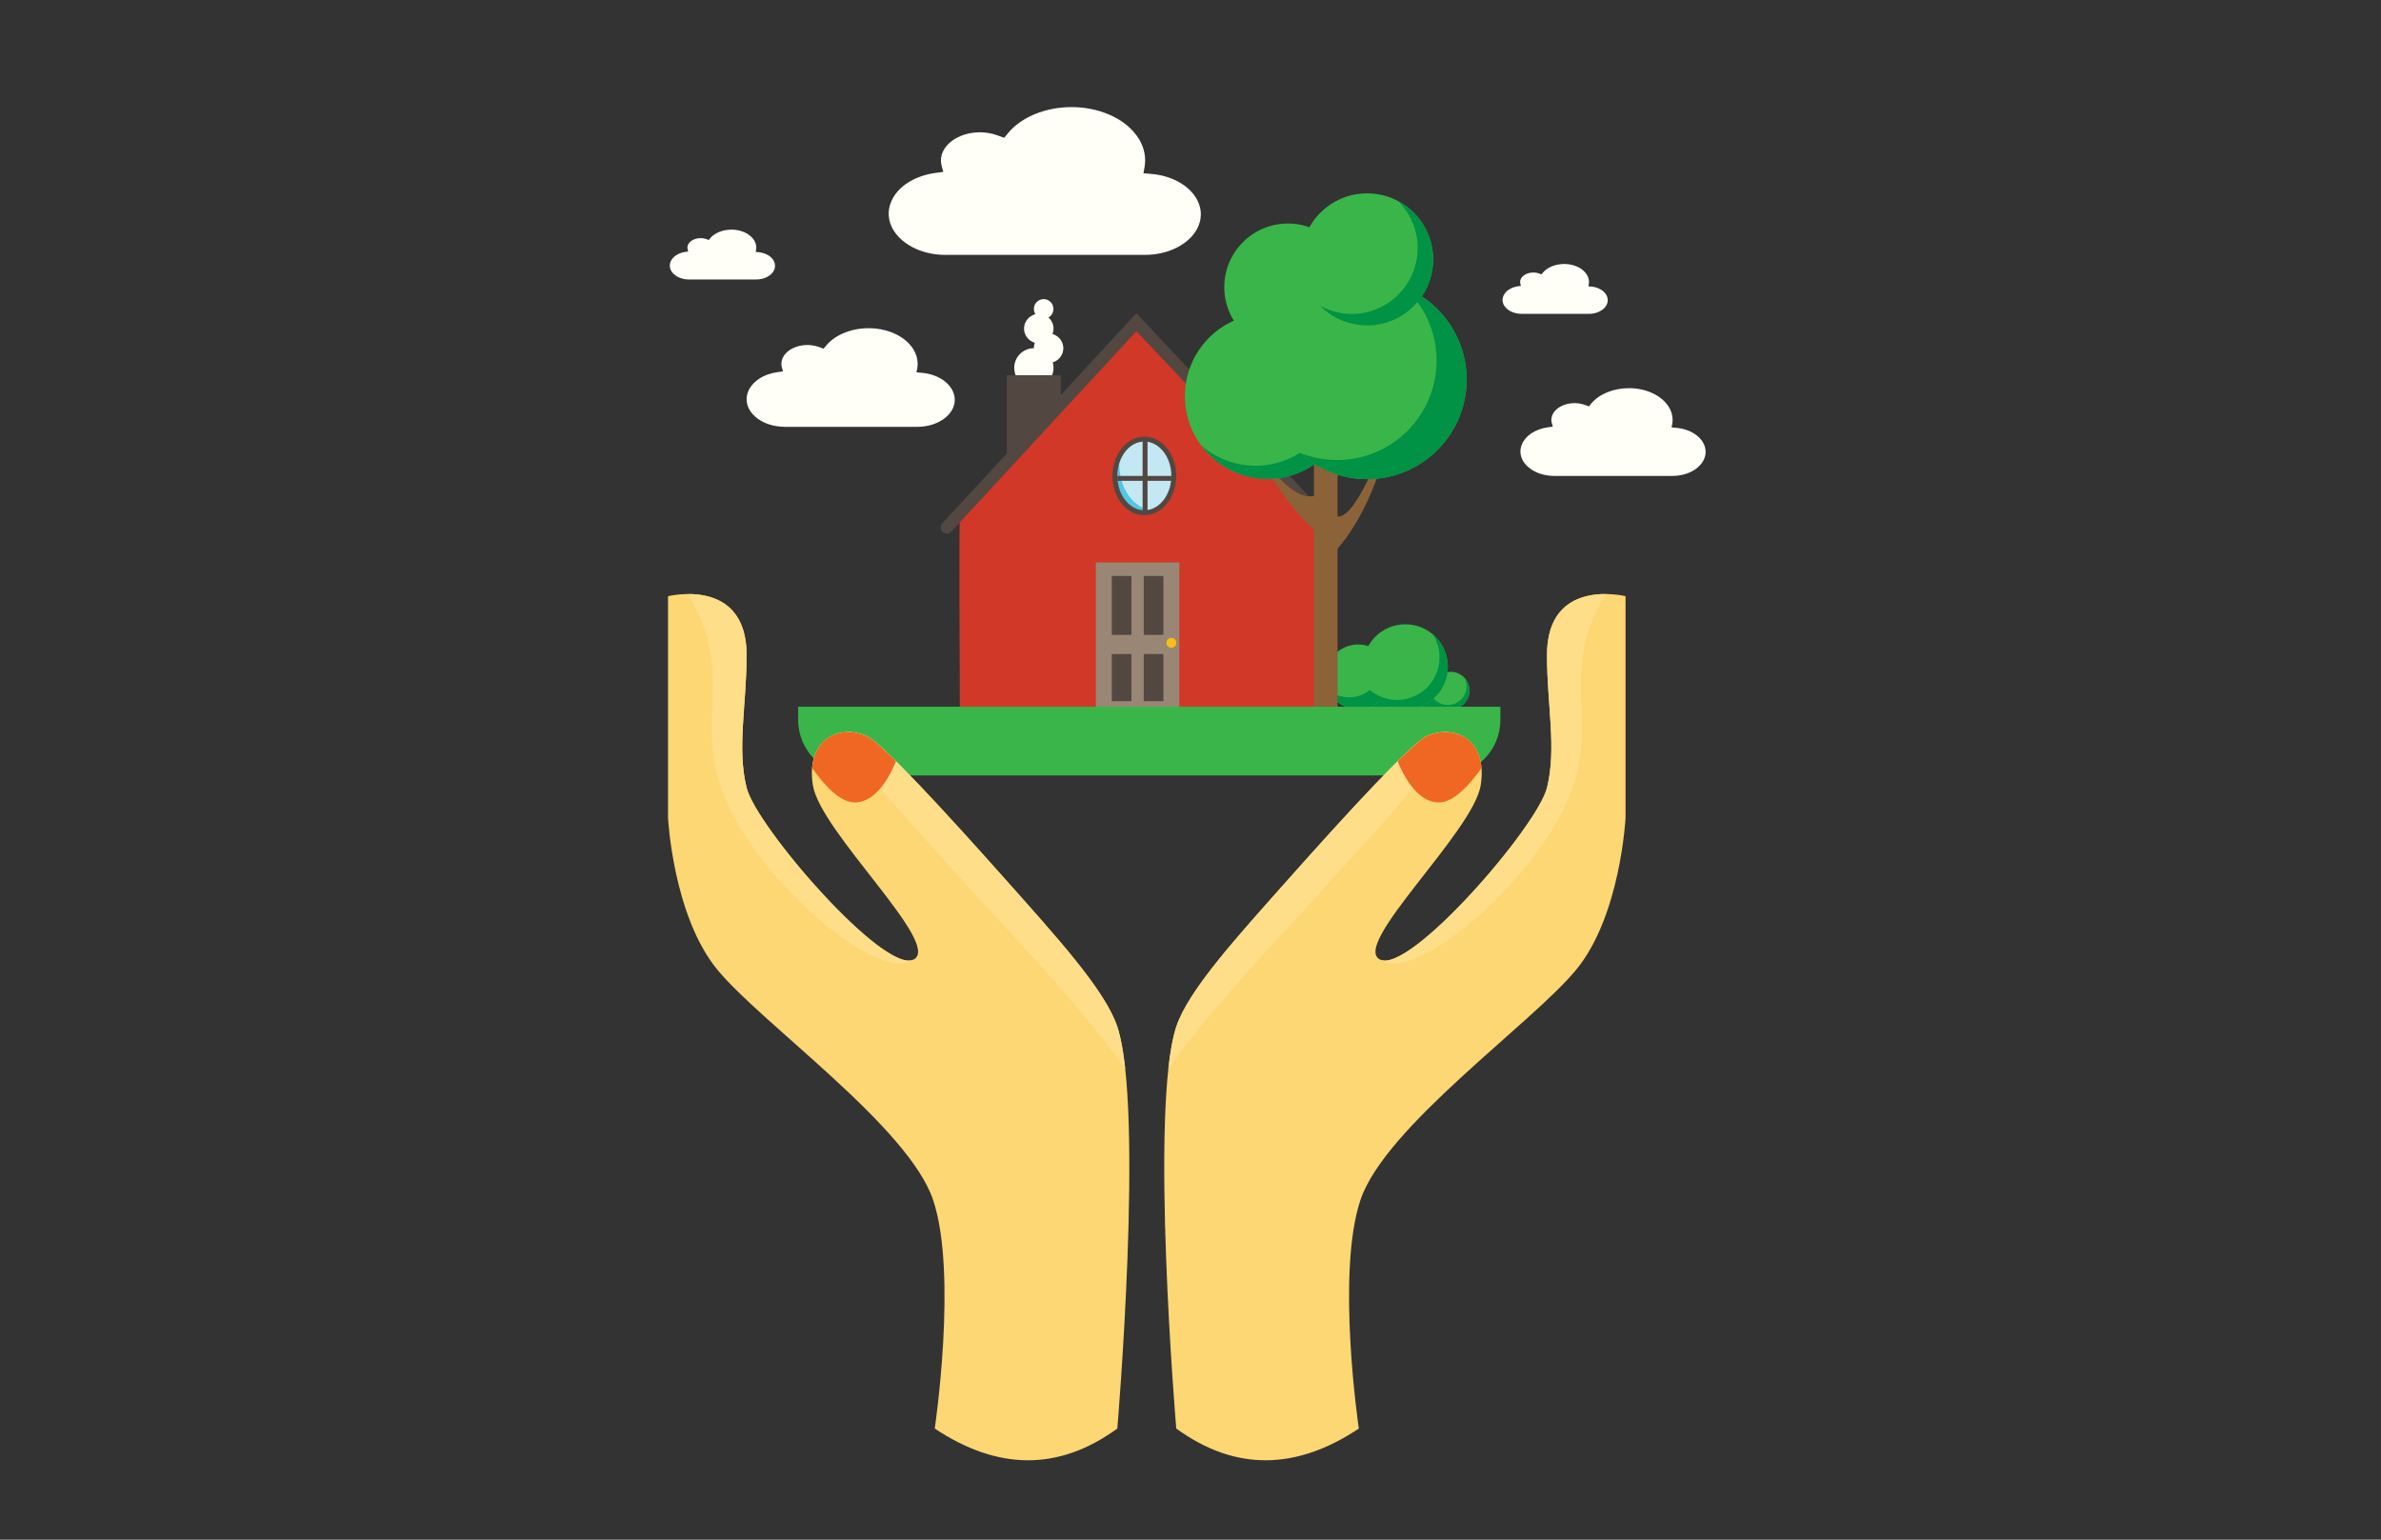 <?xml version="1.0" encoding="UTF-8"?>
<svg xmlns="http://www.w3.org/2000/svg" version="1.1" viewBox="0 0 600 388">
  <rect x="0" y="0" width="600" height="388" fill="#333333" stroke="none"/>
  <!-- Generator: Adobe Illustrator 29.2.0, SVG Export Plug-In . SVG Version: 2.1.0 Build 108)  -->
  <defs>
    <style>
      .st0, .st1, .st2 {
        fill: none;
      }

      .st3 {
        fill: #ffde8a;
      }

      .st3, .st4, .st5, .st6, .st7, .st8, .st9 {
        fill-rule: evenodd;
      }

      .st10 {
        fill: #fbbd17;
      }

      .st11, .st6 {
        fill: #009245;
      }

      .st12 {
        fill: #534741;
      }

      .st13 {
        fill: #51c7e6;
      }

      .st14, .st7 {
        fill: #fffff8;
      }

      .st15 {
        fill: #c3e8f4;
      }

      .st4, .st16 {
        fill: #39b54a;
      }

      .st1 {
        stroke-width: 1.24px;
      }

      .st1, .st2 {
        stroke: #534741;
        stroke-miterlimit: 10;
      }

      .st2 {
        stroke-linecap: round;
        stroke-width: 3.09px;
      }

      .st5 {
        fill: #ef6723;
      }

      .st17, .st9 {
        fill: #8c6239;
      }

      .st8 {
        fill: #fdd774;
      }

      .st18 {
        fill: #d13827;
      }

      .st19 {
        fill: #998675;
      }
    </style>
  </defs>
  <g id="Bounding_Box">
    <rect id="Bounding_Box1" data-name="Bounding_Box" class="st0" width="600" height="388"/>
  </g>
  <g id="Layer_2">
    <g>
      <circle class="st14" cx="260.53" cy="92.7" r="4.95"/>
      <circle class="st14" cx="264.24" cy="87.75" r="3.71"/>
      <circle class="st14" cx="261.77" cy="82.8" r="3.71"/>
      <circle class="st14" cx="263" cy="77.85" r="2.47"/>
    </g>
    <rect class="st12" x="253.72" y="94.56" width="13.61" height="24.75"/>
    <path class="st18" d="M331.96,130.36l-45.04-49.16-45.04,49.16c-.25,0,0,48.35,0,48.35h90.09v-48.35Z"/>
    <path class="st2" d="M335.12,132.92l-48.76-51.72-47.77,51.72"/>
    <g>
      <g>
        <rect class="st11" x="342.25" y="170.35" width="23.33" height="8.4"/>
        <path class="st4" d="M350.42,170.58c0,4.51-3.66,8.17-8.17,8.17s-8.17-3.66-8.17-8.17,3.66-8.17,8.17-8.17,8.17,3.65,8.17,8.17Z"/>
        <path class="st4" d="M370.3,174.02c0,2.61-2.11,4.72-4.72,4.72s-4.72-2.11-4.72-4.72,2.11-4.72,4.72-4.72,4.72,2.11,4.72,4.72Z"/>
        <path class="st4" d="M364.85,168.03c0,5.91-4.8,10.71-10.71,10.71s-10.71-4.8-10.71-10.71,4.79-10.71,10.71-10.71,10.71,4.79,10.71,10.71Z"/>
        <g>
          <path class="st6" d="M369.1,170.91c.3.62.47,1.3.47,2.03,0,2.61-2.11,4.72-4.72,4.72-1.41,0-2.66-.63-3.52-1.6.76,1.59,2.37,2.69,4.25,2.69,2.61,0,4.72-2.11,4.72-4.72,0-1.2-.46-2.28-1.2-3.12Z"/>
          <path class="st6" d="M361.02,159.82c1.1,1.68,1.74,3.69,1.74,5.85,0,5.92-4.79,10.71-10.71,10.71-2.62,0-5.01-.94-6.87-2.5-1.41,1.16-3.21,1.85-5.18,1.85s-3.83-.72-5.25-1.91c1.26,2.89,4.14,4.92,7.49,4.92,2.12,0,4.04-.81,5.5-2.14,1.79,1.34,3.99,2.14,6.4,2.14,5.91,0,10.71-4.8,10.71-10.71,0-3.3-1.49-6.25-3.84-8.21Z"/>
        </g>
      </g>
      <g>
        <rect class="st17" x="331.11" y="111.04" width="5.95" height="67.71"/>
        <path class="st9" d="M315.95,112.42c4.73,8.97,9.98,16.72,16.25,22.1v-9.88c-5.4,2.32-10.83-4.88-16.25-12.22Z"/>
        <path class="st9" d="M334.67,128.36l.13,12.35c8.05-7.98,12.88-19.68,15.95-33.39-5.8,13.61-11.65,27.98-16.09,21.04Z"/>
        <g>
          <circle class="st16" cx="319.41" cy="99.85" r="20.83" transform="translate(-1.22 4) rotate(-.72)"/>
          <path class="st6" d="M316.37,117.37c11.5,0,20.83-9.32,20.83-20.83,0-4.63-1.53-8.89-4.08-12.34,4.36,3.81,7.13,9.41,7.13,15.66,0,11.5-9.32,20.83-20.83,20.83-6.88,0-12.95-3.35-16.74-8.48,3.66,3.21,8.45,5.16,13.7,5.16Z"/>
          <path class="st4" d="M340.59,72.37c0,8.86-7.18,16.04-16.04,16.04s-16.04-7.18-16.04-16.04,7.18-16.04,16.04-16.04,16.04,7.18,16.04,16.04Z"/>
          <path class="st4" d="M361.14,65.37c0,9.19-7.45,16.64-16.64,16.64s-16.64-7.45-16.64-16.64,7.45-16.64,16.64-16.64,16.64,7.45,16.64,16.64Z"/>
          <path class="st4" d="M369.58,95.66c0,13.85-11.23,25.08-25.08,25.08s-25.08-11.23-25.08-25.08,11.23-25.09,25.08-25.09,25.08,11.23,25.08,25.09Z"/>
          <path class="st6" d="M338.47,78.98c9.12,1.18,17.46-5.25,18.64-14.37.69-5.33-1.24-10.4-4.78-13.93,5.24,2.81,8.81,8.32,8.81,14.68,0,9.19-7.45,16.64-16.64,16.64-4.61,0-8.78-1.88-11.79-4.91,1.75.95,3.69,1.61,5.77,1.88Z"/>
          <path class="st6" d="M336.93,115.93c13.85,0,25.08-11.23,25.08-25.08,0-7.29-3.13-13.84-8.1-18.42,9.18,3.72,15.66,12.72,15.66,23.24,0,13.85-11.23,25.08-25.08,25.08-6.56,0-12.51-2.54-16.98-6.66,2.91,1.18,6.09,1.84,9.42,1.84Z"/>
        </g>
      </g>
    </g>
    <path id="Fill-1" class="st7" d="M238.33,64.24c-.85,0-1.71-.05-2.54-.16-2.9-.37-5.54-1.37-7.63-2.89-2.5-1.81-3.99-4.21-4.19-6.76-.24-3.09,1.48-6.18,4.62-8.27,2-1.33,4.46-2.22,7.12-2.58l2-.27-.4-1.44c-.13-.47-.2-.94-.2-1.42,0-1.78.92-3.49,2.58-4.8,1.86-1.47,4.49-2.31,7.24-2.31.67,0,1.34.05,1.99.15.85.13,1.68.34,2.46.63l1.66.61.96-1.16c3.34-4.06,9.46-6.58,15.98-6.58.36,0,.73,0,1.08.02,6.94.29,13.02,3.32,15.88,7.92,1.08,1.74,1.63,3.59,1.63,5.51,0,.57-.06,1.16-.17,1.77l-.26,1.45,2.01.17c2.73.23,5.28,1.04,7.39,2.32,3.31,2.01,5.2,5.07,5.05,8.2-.12,2.6-1.59,5.04-4.13,6.88-2.11,1.53-4.78,2.52-7.72,2.87-.75.09-1.52.13-2.29.13h-50.1Z"/>
    <path id="Fill-3" class="st7" d="M356.63-129.91c-.85,0-1.71-.06-2.54-.16-2.9-.37-5.54-1.37-7.64-2.89-2.5-1.81-3.99-4.21-4.19-6.76-.24-3.09,1.48-6.18,4.62-8.27,2-1.33,4.46-2.23,7.12-2.58l2-.27-.41-1.44c-.13-.47-.2-.95-.2-1.42,0-1.78.92-3.49,2.58-4.8,1.86-1.47,4.5-2.31,7.24-2.31.67,0,1.34.05,1.99.15.85.13,1.68.34,2.47.63l1.67.61.96-1.16c3.34-4.06,9.47-6.58,15.99-6.58.36,0,.73,0,1.08.02,6.94.29,13.03,3.33,15.89,7.93,1.08,1.74,1.63,3.59,1.63,5.52,0,.57-.06,1.16-.17,1.77l-.26,1.45,2.01.17c2.73.23,5.28,1.04,7.4,2.32,3.31,2.01,5.2,5.08,5.05,8.2-.12,2.6-1.59,5.05-4.13,6.89-2.12,1.53-4.79,2.52-7.72,2.87-.75.09-1.52.13-2.29.13h-50.14Z"/>
    <path id="Fill-5" class="st7" d="M197.74,107.55c-.57,0-1.14-.04-1.7-.11-1.93-.25-3.69-.92-5.09-1.93-1.67-1.21-2.66-2.81-2.8-4.51-.16-2.06.99-4.12,3.08-5.51,1.33-.89,2.97-1.48,4.75-1.72l1.33-.18-.27-.96c-.09-.31-.13-.63-.13-.95,0-1.19.61-2.33,1.72-3.2,1.24-.98,3-1.54,4.83-1.54.45,0,.89.03,1.33.1.57.09,1.12.23,1.64.42l1.11.41.64-.77c2.23-2.71,6.31-4.39,10.66-4.39.24,0,.48,0,.72.01,4.63.19,8.69,2.22,10.59,5.28.72,1.16,1.09,2.4,1.09,3.68,0,.38-.04.78-.11,1.18l-.18.97,1.34.12c1.82.16,3.52.69,4.93,1.55,2.21,1.34,3.47,3.38,3.37,5.47-.08,1.73-1.06,3.36-2.76,4.59-1.41,1.02-3.19,1.68-5.15,1.91-.5.06-1.01.09-1.53.09h-33.42Z"/>
    <path id="Fill-7" class="st7" d="M391.68,119.93c-.51,0-1.02-.03-1.51-.1-1.72-.22-3.29-.81-4.53-1.71-1.48-1.07-2.37-2.5-2.49-4.01-.14-1.83.88-3.67,2.74-4.91,1.19-.79,2.65-1.32,4.22-1.53l1.19-.16-.24-.86c-.08-.28-.12-.56-.12-.84,0-1.06.54-2.07,1.53-2.85,1.1-.87,2.67-1.37,4.3-1.37.4,0,.8.03,1.18.09.51.08,1,.2,1.46.37l.99.36.57-.69c1.98-2.41,5.62-3.9,9.48-3.9.22,0,.43,0,.64.01,4.12.17,7.73,1.97,9.43,4.7.64,1.03.97,2.13.97,3.27,0,.34-.03.69-.1,1.05l-.16.86,1.19.1c1.62.14,3.14.62,4.39,1.38,1.96,1.19,3.08,3.01,3,4.87-.07,1.54-.94,2.99-2.45,4.09-1.26.91-2.84,1.5-4.58,1.7-.45.05-.9.08-1.36.08h-29.74Z"/>
    <path id="Fill-9" class="st7" d="M383.49,79.09c-.29,0-.58-.02-.86-.05-.98-.13-1.87-.46-2.58-.97-.84-.61-1.35-1.42-1.41-2.28-.08-1.04.5-2.08,1.56-2.79.67-.45,1.5-.75,2.4-.87l.67-.09-.14-.49c-.04-.16-.07-.32-.07-.48,0-.6.31-1.18.87-1.62.63-.49,1.52-.78,2.44-.78.22,0,.45.02.67.05.29.04.57.11.83.21l.56.21.32-.39c1.13-1.37,3.19-2.22,5.39-2.22.12,0,.25,0,.37,0,2.34.1,4.39,1.12,5.36,2.67.36.59.55,1.21.55,1.86,0,.19-.02.39-.06.6l-.09.49.68.06c.92.08,1.78.35,2.49.78,1.12.68,1.75,1.71,1.7,2.77-.04.88-.53,1.7-1.39,2.32-.71.52-1.61.85-2.6.97-.25.03-.51.04-.77.04h-16.91Z"/>
    <path id="Fill-11" class="st7" d="M173.65,70.43c-.29,0-.58-.02-.86-.05-.98-.13-1.87-.46-2.58-.97-.84-.61-1.35-1.42-1.41-2.28-.08-1.04.5-2.08,1.56-2.79.67-.45,1.5-.75,2.4-.87l.67-.09-.14-.49c-.04-.16-.07-.32-.07-.48,0-.6.31-1.18.87-1.62.63-.49,1.52-.78,2.44-.78.22,0,.45.02.67.05.29.04.57.11.83.21l.56.21.32-.39c1.13-1.37,3.19-2.22,5.39-2.22.12,0,.25,0,.37,0,2.34.1,4.39,1.12,5.36,2.67.36.59.55,1.21.55,1.86,0,.19-.02.39-.06.6l-.09.49.68.06c.92.08,1.78.35,2.49.78,1.12.68,1.75,1.71,1.7,2.77-.04.88-.53,1.7-1.39,2.32-.71.52-1.61.85-2.6.97-.25.03-.51.04-.77.04h-16.91Z"/>
    <path id="Fill-13" class="st7" d="M424.84-154.6c-.23,0-.47-.02-.69-.04-.79-.1-1.51-.37-2.08-.79-.68-.49-1.09-1.15-1.14-1.84-.07-.84.4-1.68,1.26-2.25.54-.36,1.22-.61,1.94-.7l.54-.07-.11-.39c-.04-.13-.05-.26-.05-.39,0-.49.25-.95.7-1.31.51-.4,1.22-.63,1.97-.63.18,0,.36.01.54.04.23.03.46.09.67.17l.45.17.26-.32c.91-1.11,2.58-1.79,4.36-1.79.1,0,.2,0,.3,0,1.89.08,3.55.91,4.33,2.16.29.47.44.98.44,1.5,0,.16-.02.32-.05.48l-.07.39.55.05c.74.06,1.44.28,2.02.63.9.55,1.42,1.38,1.38,2.24-.03.71-.43,1.37-1.13,1.88-.58.42-1.3.69-2.1.78-.2.02-.41.04-.62.04h-13.66Z"/>
    <rect class="st19" x="276.15" y="141.74" width="21.04" height="38.36"/>
    <ellipse class="st15" cx="288.55" cy="119.93" rx="7.42" ry="9.28"/>
    <path class="st13" d="M282.1,114.98c-.2.4-.38.81-.53,1.24v7.41c1.14,3.28,3.76,5.58,6.81,5.58.7,0,1.37-.13,2.01-.35-6.34-1.5-8.82-7.69-8.29-13.87Z"/>
    <ellipse class="st1" cx="288.37" cy="119.93" rx="7.42" ry="9.28"/>
    <line class="st1" x1="281.56" y1="120.55" x2="295.18" y2="120.55"/>
    <line class="st1" x1="288.55" y1="110.38" x2="288.55" y2="129.21"/>
    <g>
      <rect class="st12" x="280.17" y="145.14" width="4.95" height="14.85"/>
      <rect class="st12" x="288.22" y="145.14" width="4.95" height="14.85"/>
      <rect class="st12" x="280.17" y="164.82" width="4.95" height="11.88"/>
      <rect class="st12" x="288.22" y="164.82" width="4.95" height="11.88"/>
    </g>
    <circle class="st10" cx="295.18" cy="162" r="1.24"/>
    <path class="st16" d="M201.13,178.09h176.96v3.32c0,7.73-6.27,14-14,14h-148.96c-7.73,0-14-6.27-14-14v-3.32h0Z"/>
  </g>
  <g id="Layer_5">
    <g>
      <path class="st8" d="M281.56,360s6.81-80.6,0-101.25c-3.03-9.2-15.41-22.73-27.84-36.73-15.47-17.41-31.5-34.79-35.27-36.51-6.81-3.09-15.47.62-13.61,12.37,1.86,11.76,32.79,40.22,25.37,43.93s-39.6-33.41-42.07-43.31c-2.47-9.9,0-20.89,0-33.41,0-19.8-19.8-14.85-19.8-14.85v55.86s1.24,24.57,12.37,38.19,48.26,39.6,54.45,58.16.39,57.54.39,57.54c15.66,10.43,31.02,10.9,46.01,0Z"/>
      <path class="st3" d="M281.56,258.75c-3.03-9.2-15.41-22.73-27.84-36.73-15.47-17.41-31.5-34.79-35.27-36.51-2.72-1.24-5.73-1.37-8.25-.35,7.39,8.82,21.54,25.11,47.23,52.94,13.69,14.83,21.61,24.72,26.13,31.32-.47-4.35-1.12-8.02-2-10.68Z"/>
      <path class="st3" d="M183.19,202.22c9.24,20.79,38.36,45.79,47.02,39.6-7.42,3.71-39.6-33.41-42.07-43.31-2.47-9.9,0-20.89,0-33.41,0-13.28-8.9-15.42-14.76-15.4,12.54,20.94.7,32.01,9.81,52.52Z"/>
      <path class="st5" d="M215.36,202.22c5.55,0,9.02-6.91,10.42-10.4-3.48-3.44-6.08-5.74-7.33-6.31-5.88-2.67-13.14-.25-13.8,8.04,3.09,4.36,7.05,8.66,10.71,8.66Z"/>
    </g>
    <g>
      <path class="st8" d="M296.41,360s-6.81-80.6,0-101.25c3.03-9.2,15.41-22.73,27.84-36.73,15.47-17.41,31.5-34.79,35.27-36.51,6.81-3.09,15.47.62,13.61,12.37-1.86,11.76-32.79,40.22-25.37,43.93,7.42,3.71,39.6-33.41,42.07-43.31,2.47-9.9,0-20.89,0-33.41,0-19.8,19.8-14.85,19.8-14.85v55.86s-1.24,24.57-12.37,38.19c-11.14,13.61-48.26,39.6-54.45,58.16s-.39,57.54-.39,57.54c-15.66,10.43-31.02,10.9-46.01,0Z"/>
      <path class="st3" d="M296.41,258.75c3.03-9.2,15.41-22.73,27.84-36.73,15.47-17.41,31.5-34.79,35.27-36.51,2.72-1.24,5.73-1.37,8.25-.35-7.39,8.82-21.54,25.11-47.23,52.94-13.69,14.83-21.61,24.72-26.13,31.32.47-4.35,1.12-8.02,2-10.68Z"/>
      <path class="st3" d="M394.79,202.22c-9.24,20.79-38.36,45.79-47.02,39.6,7.42,3.71,39.6-33.41,42.07-43.31,2.47-9.9,0-20.89,0-33.41,0-13.28,8.9-15.42,14.76-15.4-12.54,20.94-.7,32.01-9.81,52.52Z"/>
      <path class="st5" d="M362.62,202.22c-5.55,0-9.02-6.91-10.42-10.4,3.48-3.44,6.08-5.74,7.33-6.31,5.88-2.67,13.14-.25,13.8,8.04-3.09,4.36-7.05,8.66-10.71,8.66Z"/>
    </g>
  </g>
</svg>